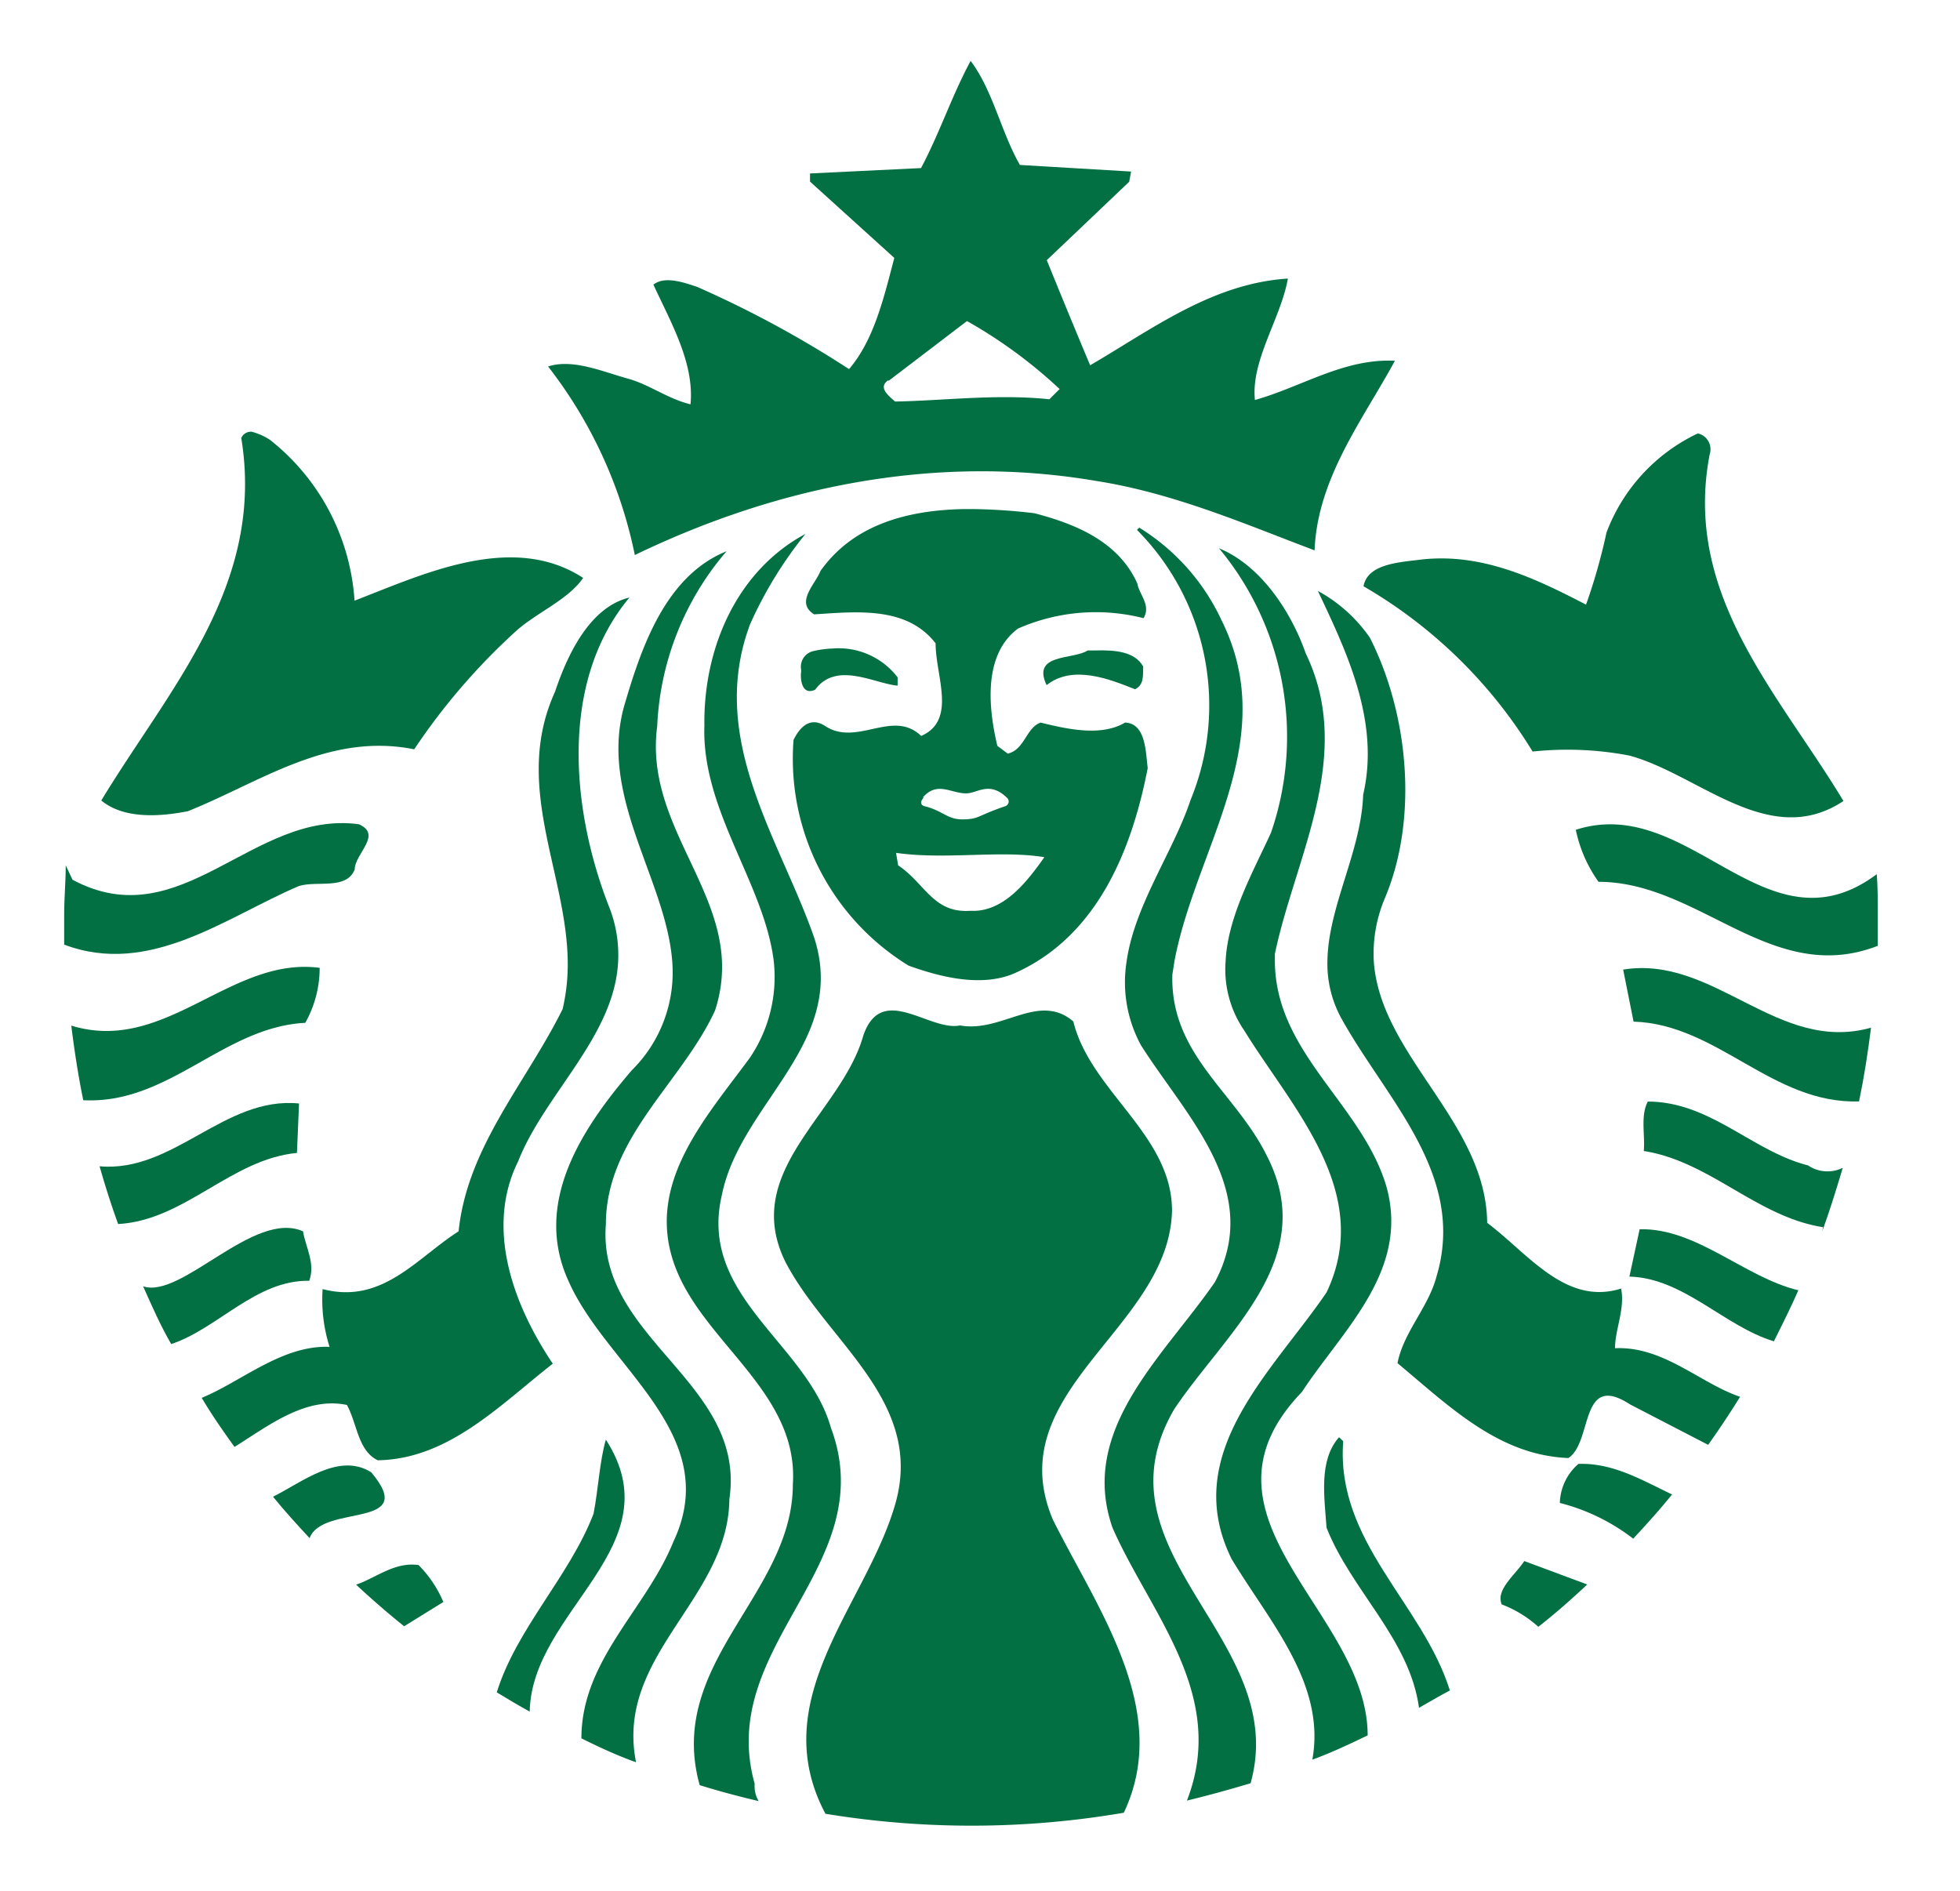 <svg id="Capa_1" data-name="Capa 1" xmlns="http://www.w3.org/2000/svg" viewBox="0 0 113 109"><defs><style>.cls-1{fill:#027042;}</style></defs><path class="cls-1" d="M88.36,43.33a18.93,18.93,0,0,1,5.57.23c4,1.07,8.08,5.46,12.35,2.62C102.56,40,97,34.3,98.57,26.19A.94.94,0,0,0,97.94,25l-.08,0a10.36,10.36,0,0,0-5.24,5.7,33.4,33.4,0,0,1-1.18,4.16c-2.89-1.5-6-3-9.5-2.6-1.26.16-3.09.24-3.33,1.54A27.72,27.72,0,0,1,88.36,43.33Z"/><path class="cls-1" d="M36.24,21.84c-1.47-.4-3.21-1.18-4.64-.71A26.22,26.22,0,0,1,36.6,32c7.88-3.81,17.07-5.9,26.61-4.27,4.47.7,8.58,2.49,12.58,4,.16-4.17,2.81-7.57,4.63-10.93-2.93-.15-5.38,1.51-8.07,2.26-.24-2.29,1.5-4.71,1.9-7-4.36.28-7.8,2.9-11.4,5q-1.26-3-2.5-6.06l4.75-4.52.11-.59L58.8,9.51c-1.1-1.93-1.54-4.26-2.84-6-1.08,2-1.79,4.17-2.86,6.18L46.7,10v.47l4.86,4.4c-.6,2.26-1.15,4.7-2.61,6.41a61.4,61.4,0,0,0-8.78-4.75c-.75-.24-1.83-.64-2.5-.12,1,2.17,2.37,4.52,2.14,6.9C38.52,23,37.47,22.19,36.24,21.84Zm15,.11,4.51-3.44a27.69,27.69,0,0,1,5.34,3.92l-.59.59c-3-.32-6.09.08-8.9.13-.35-.32-1-.8-.4-1.22Z"/><path class="cls-1" d="M10.83,46.77C15,45.1,18.94,42.21,23.88,43.2a36.93,36.93,0,0,1,5.94-6.88c1.23-1.06,2.93-1.75,3.8-3-4.11-2.69-9.34-.16-13.18,1.31a12.87,12.87,0,0,0-4.86-9.26,3.55,3.55,0,0,0-1.07-.48.61.61,0,0,0-.6.36c1.39,8.5-4.16,14.44-8.07,20.9C7.15,47.24,9.25,47.08,10.83,46.77Z"/><path class="cls-1" d="M42.05,86.43c1-6.73-7.64-9.23-7.12-15.83,0-5,4.35-8.14,6.29-12.33a8,8,0,0,0,.4-2.92c-.24-4.64-4.42-8.26-3.73-13.48a16.57,16.57,0,0,1,4-10.09c-3.44,1.39-4.85,5.35-5.83,8.67-1.66,5.33,2.29,10.13,2.69,14.9a7.93,7.93,0,0,1-2.33,6.36C33.6,65,30.71,69.3,32.76,73.82c2.18,5,9,8.86,6.06,15.07-1.57,3.89-5.3,6.82-5.3,11.33,1,.5,2.08,1,3.15,1.38C35.44,95.43,42,92.2,42.05,86.43Z"/><path class="cls-1" d="M34.93,83c-.36,1.23-.44,2.89-.71,4.27-1.37,3.58-4.44,6.62-5.58,10.3.62.38,1.26.76,1.9,1.11C30.65,92.83,38.9,89.15,34.93,83Z"/><path class="cls-1" d="M25.56,92.36a6.71,6.71,0,0,0-1.43-2.13c-1.39-.2-2.5.77-3.6,1.13.89.83,1.81,1.63,2.77,2.4Z"/><path class="cls-1" d="M21.4,84.88c-1.87-1.17-4,.59-5.66,1.41.67.83,1.38,1.6,2.11,2.39C18.58,86.67,24.2,88.2,21.4,84.88Z"/><path class="cls-1" d="M20,81c.59,1.06.63,2.64,1.78,3.19,4.07-.07,7-3.15,10.09-5.57-2.18-3.24-3.95-7.72-2-11.66,1.55-3.93,5.59-7.24,5.77-11.58a7.52,7.52,0,0,0-.54-3.14c-2.14-5.48-2.89-12.91,1.19-17.79C34,35,32.71,37.75,32,39.88c-2.45,5.37.65,10.37.73,15.5a11.41,11.41,0,0,1-.29,2.79c-2.09,4.23-5.5,7.94-6,12.82-2.42,1.54-4.4,4.23-7.84,3.33A9,9,0,0,0,19,77.65c-2.73-.11-5.08,2-7.37,2.94.59,1,1.23,1.91,1.89,2.83C15.45,82.22,17.61,80.5,20,81Z"/><path class="cls-1" d="M47.25,55.38A8,8,0,0,0,46.92,54c-2-5.69-6.14-11.4-3.68-18a23.49,23.49,0,0,1,3.2-5.22c-3.92,2.1-5.89,6.53-5.83,11.05-.17,4.9,3.45,9.1,4,13.59A8.31,8.31,0,0,1,43.22,61c-2.57,3.49-5.93,7.17-4.39,11.76s7.24,7.44,6.88,12.82c0,6.34-7.34,10.29-5.37,17.34,1.12.35,2.26.65,3.4.92a1.67,1.67,0,0,1-.23-1c-2.25-8,7.37-12.58,4.39-20.54-1.38-4.86-7.67-7.55-6.28-13.41C42.6,64,48,60.66,47.25,55.38Z"/><path class="cls-1" d="M17.83,73.84c.36-1-.2-1.9-.36-2.85-2.83-1.26-7,3.92-9.22,3.17.51,1.14,1,2.26,1.62,3.33C12.56,76.6,14.75,73.79,17.83,73.84Z"/><path class="cls-1" d="M90.85,47.84a7.93,7.93,0,0,0,1.31,3c5.83,0,10,6.06,16.1,3.69,0-.59,0-1.18,0-1.78,0-.78,0-1.57-.06-2.35C101.82,55.17,97.44,45.72,90.85,47.84Z"/><path class="cls-1" d="M64.14,88.08c2.16,4.93,6.66,9.63,4.29,15.73,1.24-.3,2.5-.65,3.67-1,2.33-8.33-9.26-13.23-4.4-21.57,3-4.47,8.39-8.66,5.34-14.6-1.81-3.68-5.58-5.83-5.45-10.45l.12-.77c1.22-6.52,6.18-12.69,2.72-19.65a12.43,12.43,0,0,0-4.75-5.35l-.13.13a14.36,14.36,0,0,1,3.09,15.57c-1,3-3.24,6.08-3.69,9.33a7.59,7.59,0,0,0,.83,4.81c2.57,4.07,7.08,8.39,4.26,13.66C67.1,78.19,62.16,82.42,64.14,88.08Z"/><path class="cls-1" d="M18.43,55.8c-5.15-.68-8.88,5-14.32,3.33.18,1.45.4,2.89.69,4.3,4.94.26,8.07-4.22,12.8-4.46A6.46,6.46,0,0,0,18.43,55.8Z"/><path class="cls-1" d="M17.12,66.47l.12-2.85c-4.3-.43-7.22,4-11.5,3.62.32,1.13.68,2.26,1.07,3.33C10.65,70.36,13.32,66.83,17.12,66.47Z"/><path class="cls-1" d="M17.24,51.08c1.06-.32,2.73.24,3.21-.95,0-.91,1.62-2,.24-2.61-6.14-.83-10.22,6.57-16.51,3.2l-.39-.83c0,.94-.09,1.88-.09,2.83,0,.58,0,1.16,0,1.74C8.64,56.33,13.05,52.86,17.24,51.08Z"/><path class="cls-1" d="M87.88,90c-.55.83-1.66,1.66-1.3,2.5a6.74,6.74,0,0,1,2.11,1.29c1-.78,1.91-1.59,2.82-2.44Z"/><path class="cls-1" d="M91,84.4a3.08,3.08,0,0,0-1.07,2.25,11.58,11.58,0,0,1,4.23,2.06c.77-.83,1.52-1.66,2.24-2.55C94.75,85.38,93,84.32,91,84.4Z"/><path class="cls-1" d="M94.53,70.87l-.59,2.73c3.12.08,5.49,2.88,8.33,3.73.5-1,1-2,1.41-2.94C100.57,73.64,97.81,70.79,94.53,70.87Z"/><path class="cls-1" d="M93.11,77.73c0-1.07.59-2.29.35-3.44-3.19,1-5.34-2-7.72-3.79-.06-5.83-6.21-9.67-6.54-15.14a8.22,8.22,0,0,1,.61-3.5c2-4.67,1.38-10.73-.83-15.09a8.67,8.67,0,0,0-3-2.7c1.62,3.44,3.6,7.49,2.61,11.75-.11,3.26-2,6.4-2.06,9.56a6.55,6.55,0,0,0,.83,3.38c2.58,4.64,7.21,9,5.46,14.83-.47,1.79-1.89,3.18-2.25,5,3,2.5,5.83,5.31,9.85,5.47,1.42-.91.63-5,3.56-3.09l4.5,2.33c.64-.9,1.26-1.83,1.84-2.77C98,79.74,95.9,77.6,93.11,77.73Z"/><path class="cls-1" d="M106.24,67.33a2,2,0,0,1-2-.14C101,66.36,98.6,63.51,95,63.51c-.43.83-.15,1.9-.23,2.85,3.8.59,6.53,3.8,10.33,4.39a1.58,1.58,0,0,1-.09.36C105.47,69.87,105.87,68.57,106.24,67.33Z"/><path class="cls-1" d="M60.7,87.61c-3.13-7.44,6.71-11,6.87-17.81,0-4.38-4.7-6.88-5.69-10.91-2-1.71-4.11.67-6.53.23-1.78.36-4.52-2.5-5.58.59-1.26,4.47-7.05,7.76-4.51,13,2.42,4.71,8.22,8.15,6.28,14.25-1.73,5.67-7.43,11.07-3.95,17.61a52,52,0,0,0,17.2-.06C67.59,98.63,63.25,92.73,60.7,87.61Z"/><path class="cls-1" d="M93.58,55.9l.6,3c4.85.15,8,4.76,13,4.6.29-1.39.51-2.81.69-4.25C102.48,60.76,98.84,55.05,93.58,55.9Z"/><path class="cls-1" d="M77.44,83.09l-.24-.23c-1.19,1.34-.84,3.48-.72,5.22,1.43,3.62,4.79,6.42,5.33,10.38.6-.34,1.19-.69,1.78-1C82,92.41,77,88.89,77.44,83.09Z"/><path class="cls-1" d="M52.38,55.67c1.85.67,4.35,1.31,6.29.36,4.68-2.18,6.61-7.16,7.5-11.75-.12-.84-.08-2.58-1.31-2.62-1.38.83-3.4.36-4.86,0-.84.28-.91,1.55-1.9,1.79L57.5,43c-.52-2.18-.83-5.26,1.19-6.76a11.13,11.13,0,0,1,7.24-.6c.44-.75-.24-1.34-.36-2-1.1-2.46-3.64-3.45-5.93-4.05a33.32,33.32,0,0,0-3.46-.24h-.65c-3.24.07-6.34.9-8.23,3.57-.28.75-1.48,1.81-.36,2.5,2.5-.16,5.34-.47,7,1.67,0,1.9,1.24,4.43-.83,5.34-1.66-1.59-3.72.67-5.58-.6-.83-.51-1.42.09-1.78.83A14,14,0,0,0,52.38,55.67Zm.83-9.7c.83-.95,1.62-.22,2.5-.23.64,0,1.34-.74,2.36.27a.28.28,0,0,1,0,.4l-.08.06c-1.67.56-1.51.75-2.45.77s-1.17-.51-2.28-.77c-.24-.11-.17-.3,0-.5Zm7,3.45c-1,1.42-2.37,3.2-4.27,3.09-2.14.15-2.61-1.59-4.16-2.62l-.12-.72C54.52,49.58,57.67,49,60.21,49.42Z"/><path class="cls-1" d="M63.17,37.5h-.46c-.83.55-3.25.15-2.37,2,1.5-1.19,3.6-.36,5.1.24.55-.28.44-.84.47-1.31C65.43,37.56,64.28,37.47,63.17,37.5Z"/><path class="cls-1" d="M47,39.76c1.22-1.66,3.4-.35,4.75-.23v-.48A4.28,4.28,0,0,0,48,37.39a5.5,5.5,0,0,0-1.07.14.92.92,0,0,0-.74,1.08.38.38,0,0,0,0,.1C46.12,39.2,46.25,40.12,47,39.76Z"/><path class="cls-1" d="M78.85,100.05c0-7.13-10.75-12.57-3.79-19.8,2.34-3.57,6.25-7,4.86-11.88-1.42-4.74-6.42-7.68-6.42-13V55c1.15-5.54,4.63-11.43,1.78-17.33-.83-2.37-2.57-5.06-5-6.06a17,17,0,0,1,3,16.39c-1,2.2-2.5,4.83-2.62,7.42h0a6.22,6.22,0,0,0,1.08,4c2.73,4.44,7.49,9.31,4.74,15.09C73.38,79.07,68,83.77,71,89.87c2.16,3.6,5.46,7.19,4.66,11.58C76.76,101.05,77.81,100.55,78.85,100.05Z"/></svg>